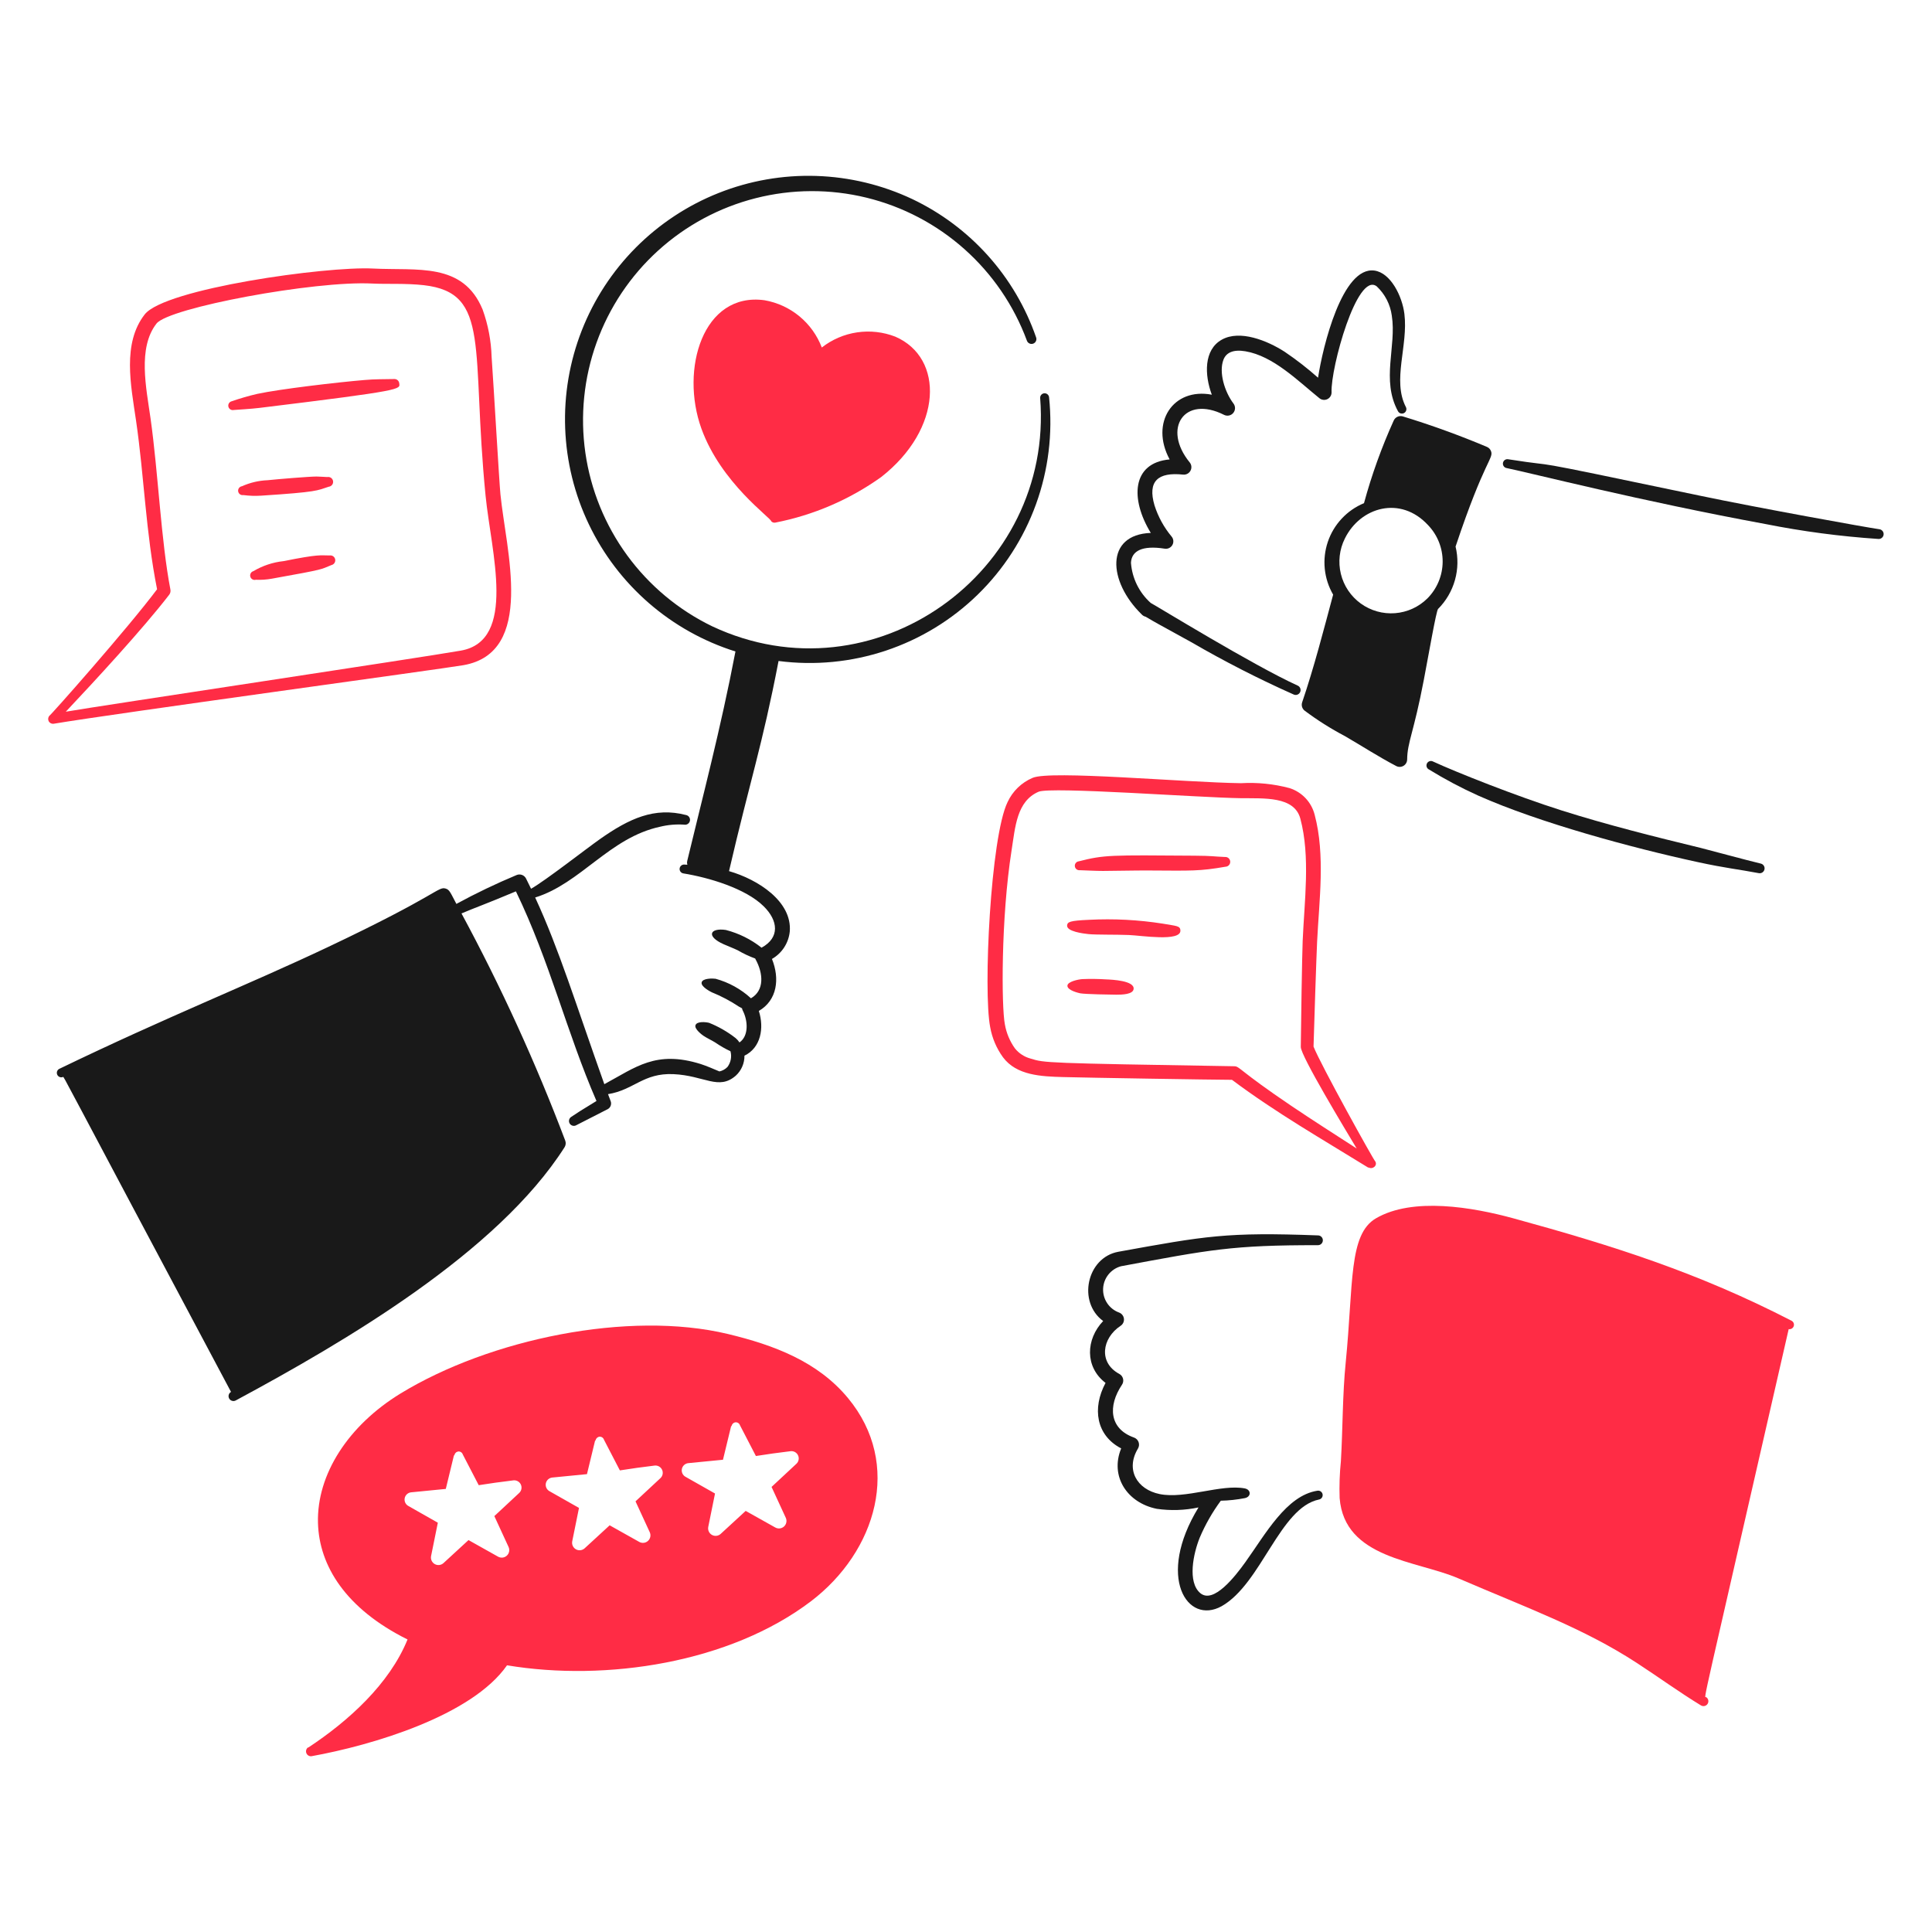 <svg width="250" height="250" viewBox="0 0 250 250" fill="none" xmlns="http://www.w3.org/2000/svg">
<path d="M115.851 43.563C114.28 42.953 112.578 42.761 110.91 43.008C109.243 43.254 107.668 43.929 106.341 44.968C105.742 43.392 104.743 42 103.443 40.927C102.143 39.855 100.586 39.139 98.925 38.85C90.949 37.767 87.992 47.788 90.76 55.458C93.31 62.52 99.791 67.028 99.791 67.445C99.856 67.519 99.939 67.574 100.031 67.605C100.124 67.637 100.223 67.644 100.319 67.626C105.252 66.665 109.921 64.658 114.012 61.739C122.006 55.501 122.194 46.304 115.851 43.563Z" fill="#FF2C45"/>
<path d="M20.326 76.25C18.849 68.836 18.668 61.712 17.6 54.398C16.936 49.851 15.804 44.436 18.725 40.686C21.329 37.349 42.225 34.436 48.253 34.748C53.994 35.044 59.906 33.89 62.451 40.054C63.16 42.021 63.553 44.088 63.615 46.179C63.909 50.34 64.584 62.208 64.758 63.975C65.466 71.17 69.32 84.442 59.963 86.075C57.13 86.569 14.83 92.325 6.923 93.656C6.795 93.67 6.667 93.644 6.555 93.582C6.443 93.52 6.352 93.426 6.296 93.311C6.239 93.196 6.219 93.067 6.239 92.94C6.258 92.814 6.316 92.696 6.404 92.604C6.406 92.739 16.539 81.312 20.326 76.25ZM8.515 92.094C12.999 91.315 54.375 85.116 59.64 84.188C66.919 82.901 63.558 71.438 62.835 64.164C60.946 45.136 63.574 37.896 54.846 36.904C52.538 36.64 50.001 36.786 48.161 36.69C40.725 36.303 21.839 39.815 20.251 41.869C17.791 45.016 18.926 50.211 19.479 54.126C20.479 61.24 20.829 69.927 22.051 76.289C22.074 76.404 22.072 76.523 22.046 76.638C22.019 76.752 21.969 76.86 21.898 76.954C18.568 81.289 12.25 88.134 8.515 92.094Z" fill="#FF2C45"/>
<path d="M30.236 53.054C30.938 52.998 32.471 52.918 33.592 52.78C52.375 50.487 51.75 50.384 51.663 49.602C51.655 49.519 51.629 49.439 51.589 49.366C51.549 49.293 51.495 49.229 51.43 49.178C51.364 49.126 51.29 49.088 51.21 49.066C51.13 49.044 51.046 49.038 50.963 49.048C49.588 49.079 48.541 49.048 47.158 49.173C43.625 49.47 36.192 50.343 33.29 50.968C32.177 51.226 31.079 51.544 30 51.919C29.925 51.935 29.854 51.965 29.791 52.008C29.729 52.05 29.675 52.105 29.633 52.169C29.591 52.233 29.562 52.304 29.548 52.379C29.534 52.453 29.535 52.53 29.55 52.605C29.566 52.679 29.596 52.75 29.639 52.813C29.681 52.876 29.736 52.93 29.8 52.971C29.864 53.013 29.935 53.042 30.01 53.056C30.084 53.07 30.161 53.07 30.236 53.054Z" fill="#FF2C45"/>
<path d="M31.49 64.062C32.261 64.163 33.04 64.189 33.815 64.137C41.133 63.663 41.028 63.475 42.545 62.98C42.63 62.97 42.711 62.943 42.785 62.901C42.859 62.86 42.924 62.803 42.976 62.736C43.027 62.668 43.065 62.591 43.086 62.509C43.107 62.426 43.112 62.341 43.099 62.257C43.086 62.173 43.057 62.092 43.012 62.02C42.968 61.947 42.909 61.885 42.84 61.836C42.77 61.786 42.692 61.752 42.609 61.733C42.526 61.715 42.44 61.714 42.356 61.73C41.884 61.716 41.434 61.665 40.962 61.662C40.043 61.662 36.022 61.991 34.624 62.14C33.481 62.186 32.358 62.45 31.314 62.918C31.238 62.928 31.164 62.954 31.098 62.993C31.031 63.032 30.973 63.084 30.927 63.145C30.881 63.207 30.848 63.277 30.829 63.352C30.81 63.426 30.806 63.504 30.818 63.58C30.83 63.656 30.857 63.729 30.897 63.795C30.937 63.861 30.99 63.917 31.053 63.962C31.116 64.007 31.186 64.039 31.262 64.056C31.337 64.073 31.414 64.075 31.49 64.062Z" fill="#FF2C45"/>
<path d="M33.099 75.021C33.801 75.052 34.504 75.004 35.195 74.878C42.32 73.603 41.388 73.709 42.894 73.118C43.054 73.081 43.193 72.984 43.282 72.846C43.372 72.709 43.404 72.542 43.373 72.381C43.342 72.22 43.25 72.078 43.116 71.983C42.981 71.889 42.816 71.851 42.654 71.876C41.404 71.876 41.323 71.681 36.669 72.613C35.3 72.761 33.978 73.202 32.794 73.905C32.646 73.946 32.52 74.044 32.444 74.178C32.369 74.311 32.349 74.47 32.39 74.618C32.431 74.766 32.529 74.891 32.663 74.967C32.796 75.043 32.955 75.062 33.103 75.021H33.099Z" fill="#FF2C45"/>
<path d="M159.415 139.728C156.645 139.717 140.936 139.46 137.601 139.373C134.698 139.297 131.541 139.155 129.789 136.815C128.948 135.657 128.38 134.323 128.13 132.915C127.214 128.266 128.176 108.29 130.38 103.79C131.033 102.379 132.186 101.262 133.616 100.655C135.919 99.648 153.128 101.238 160.579 101.345C162.695 101.221 164.818 101.435 166.866 101.981C167.656 102.232 168.369 102.68 168.938 103.283C169.507 103.886 169.912 104.624 170.116 105.427C171.511 110.658 170.693 116.552 170.434 121.846C170.346 123.663 170.045 132.721 169.971 135.426C170.811 137.623 177.829 150.275 177.954 150.275C178.288 150.795 177.633 151.383 177.07 151.057V151.102C171.125 147.428 165.161 144.025 159.415 139.728ZM175.554 148.615C174.1 146.193 168.321 136.645 168.321 135.476C168.344 132.74 168.489 123.601 168.565 121.766C168.779 116.641 169.584 110.861 168.263 105.928C167.473 103.002 163.545 103.326 160.553 103.286C155.205 103.213 135.976 101.768 134.393 102.451C131.549 103.682 131.376 107.018 130.893 110.07C129.518 118.827 129.585 130.298 130.028 132.54C130.222 133.666 130.668 134.735 131.334 135.665C131.852 136.309 132.563 136.771 133.363 136.981C135.161 137.542 135.193 137.571 159.723 137.972C160.419 137.983 160.284 138.496 167.085 143.091C169.888 144.982 172.75 146.801 175.554 148.615Z" fill="#FF2C45"/>
<path d="M139.722 112.604C140.249 112.615 141.847 112.704 142.722 112.699C144.714 112.689 146.712 112.631 148.712 112.641C154.212 112.671 155.2 112.741 158.576 112.154C158.661 112.151 158.745 112.132 158.822 112.096C158.9 112.061 158.969 112.01 159.027 111.947C159.084 111.884 159.128 111.81 159.156 111.73C159.184 111.65 159.196 111.564 159.19 111.479C159.184 111.394 159.162 111.312 159.123 111.236C159.085 111.16 159.031 111.092 158.966 111.037C158.901 110.983 158.825 110.941 158.744 110.917C158.663 110.892 158.577 110.883 158.492 110.892C156.984 110.835 156.992 110.742 154.559 110.726C143.622 110.645 142.91 110.615 139.594 111.454C139.441 111.471 139.302 111.549 139.206 111.669C139.111 111.789 139.067 111.942 139.085 112.095C139.102 112.247 139.18 112.387 139.3 112.482C139.42 112.577 139.574 112.621 139.726 112.604H139.722Z" fill="#FF2C45"/>
<path d="M140.862 120.874C141.848 120.972 144.368 120.921 146.06 120.989C147.702 121.054 152.797 121.883 152.745 120.411C152.722 119.777 152.21 119.832 150.485 119.523C147.321 119.024 144.113 118.857 140.915 119.023C138.428 119.132 138.131 119.296 138.083 119.746C138 120.534 140.177 120.803 140.862 120.874Z" fill="#FF2C45"/>
<path d="M139.775 128.533C140.434 128.658 143.775 128.706 144.46 128.712C145.185 128.712 146.607 128.682 146.69 127.977C146.815 126.892 143.89 126.763 143.151 126.734C142.121 126.667 141.088 126.654 140.056 126.696C139.556 126.728 138.155 127.007 138.124 127.541C138.087 128.159 139.616 128.499 139.775 128.533Z" fill="#FF2C45"/>
<path d="M109.729 180.909C105.815 176.185 100.159 174.052 94.195 172.619C81.36 169.539 63.386 173.263 51.82 180.324C45.08 184.449 40.971 190.783 41.146 197.074C41.296 202.607 44.736 208.173 52.735 212.147C50.393 217.912 45.083 222.71 39.87 226.147V226.102C39.756 226.182 39.671 226.297 39.629 226.43C39.587 226.563 39.59 226.706 39.637 226.837C39.684 226.969 39.773 227.081 39.89 227.157C40.007 227.232 40.146 227.267 40.285 227.257C48.125 225.849 61.06 222.025 65.609 215.49C78.423 217.623 94.429 215.185 104.94 207.202C113.39 200.773 116.814 189.459 109.729 180.909ZM67.189 193.183L63.968 196.183L65.811 200.183C65.896 200.369 65.919 200.578 65.878 200.778C65.837 200.979 65.734 201.161 65.584 201.3C65.433 201.438 65.242 201.526 65.039 201.55C64.836 201.573 64.63 201.533 64.451 201.433L60.625 199.285L57.391 202.26C57.241 202.399 57.05 202.487 56.846 202.51C56.642 202.534 56.437 202.493 56.258 202.392C56.079 202.292 55.937 202.137 55.851 201.951C55.766 201.765 55.741 201.556 55.781 201.355L56.656 197.037L52.828 194.865C52.655 194.767 52.518 194.617 52.435 194.437C52.353 194.256 52.329 194.054 52.368 193.86C52.407 193.665 52.506 193.488 52.652 193.353C52.797 193.218 52.982 193.132 53.179 193.108C53.179 193.108 57.196 192.705 57.686 192.665L58.739 188.323H58.791C58.812 188.198 58.871 188.082 58.961 187.992C59.05 187.902 59.166 187.843 59.291 187.823C59.42 187.809 59.549 187.84 59.657 187.91C59.766 187.981 59.847 188.086 59.886 188.209L61.946 192.182C63.398 191.954 64.821 191.75 66.446 191.557C66.643 191.537 66.84 191.579 67.011 191.677C67.183 191.775 67.319 191.924 67.401 192.104C67.483 192.283 67.506 192.484 67.468 192.677C67.43 192.871 67.333 193.048 67.189 193.183ZM85.458 191.274L82.236 194.274L84.08 198.274C84.164 198.46 84.187 198.669 84.147 198.869C84.106 199.069 84.002 199.251 83.852 199.39C83.702 199.528 83.511 199.616 83.308 199.64C83.106 199.664 82.9 199.623 82.721 199.524L78.89 197.374L75.655 200.348C75.504 200.486 75.314 200.573 75.11 200.597C74.907 200.62 74.701 200.579 74.523 200.478C74.345 200.378 74.203 200.224 74.117 200.038C74.031 199.852 74.007 199.644 74.046 199.443L74.921 195.124L71.093 192.954C70.919 192.856 70.782 192.706 70.699 192.525C70.616 192.345 70.593 192.142 70.632 191.947C70.671 191.752 70.77 191.574 70.916 191.439C71.063 191.304 71.248 191.219 71.445 191.195C71.445 191.195 75.463 190.793 75.953 190.753L77.004 186.41H77.056C77.076 186.285 77.136 186.169 77.225 186.079C77.315 185.99 77.431 185.93 77.556 185.91C77.685 185.896 77.814 185.927 77.922 185.997C78.031 186.067 78.112 186.173 78.151 186.295L80.211 190.269C81.707 190.032 83.207 189.823 84.711 189.644C84.909 189.622 85.108 189.663 85.281 189.761C85.454 189.859 85.591 190.009 85.674 190.189C85.757 190.37 85.78 190.572 85.742 190.767C85.703 190.962 85.603 191.139 85.458 191.274ZM103.06 189.408L99.839 192.408L101.683 196.408C101.767 196.594 101.79 196.803 101.749 197.003C101.709 197.204 101.605 197.386 101.455 197.525C101.304 197.663 101.113 197.751 100.91 197.775C100.707 197.798 100.501 197.758 100.323 197.658L96.491 195.51L93.258 198.484C93.107 198.623 92.916 198.71 92.712 198.734C92.509 198.758 92.303 198.716 92.124 198.616C91.945 198.516 91.803 198.361 91.718 198.175C91.632 197.989 91.608 197.78 91.648 197.579L92.523 193.26L88.693 191.09C88.52 190.992 88.383 190.842 88.301 190.661C88.219 190.48 88.195 190.279 88.234 190.084C88.273 189.889 88.373 189.712 88.518 189.577C88.664 189.442 88.848 189.356 89.045 189.332C89.045 189.332 93.063 188.929 93.553 188.89L94.605 184.548H94.658C94.678 184.423 94.737 184.307 94.827 184.217C94.916 184.127 95.032 184.068 95.158 184.048C95.286 184.034 95.415 184.064 95.524 184.134C95.632 184.204 95.713 184.31 95.753 184.433L97.813 188.407C99.246 188.18 100.688 187.975 102.313 187.782C102.509 187.761 102.707 187.803 102.879 187.901C103.05 187.998 103.187 188.147 103.269 188.327C103.352 188.506 103.376 188.707 103.338 188.901C103.301 189.095 103.204 189.272 103.06 189.408Z" fill="#FF2C45"/>
<path d="M192.928 58.36C192.88 58.237 192.807 58.126 192.714 58.033C192.62 57.94 192.509 57.867 192.386 57.819C188.827 56.319 185.193 55.002 181.5 53.875C181.271 53.812 181.028 53.834 180.815 53.937C180.602 54.04 180.433 54.216 180.34 54.434C178.779 57.885 177.494 61.455 176.5 65.11C175.407 65.563 174.424 66.245 173.617 67.11C172.809 67.974 172.196 69.001 171.818 70.122C171.44 71.243 171.306 72.432 171.425 73.609C171.544 74.786 171.913 75.924 172.508 76.946C171.297 81.463 170.02 86.424 168.5 90.876C168.435 91.064 168.429 91.267 168.483 91.458C168.537 91.649 168.648 91.819 168.802 91.945C170.452 93.184 172.198 94.288 174.025 95.249C176.245 96.536 178.345 97.905 180.668 99.124C180.815 99.201 180.979 99.239 181.144 99.234C181.309 99.23 181.471 99.183 181.613 99.099C181.755 99.014 181.873 98.894 181.956 98.751C182.038 98.607 182.083 98.445 182.085 98.28C182.107 96.03 182.935 94.836 184.246 87.956C184.845 84.831 185.846 79.04 186.083 78.8C187.121 77.761 187.874 76.473 188.271 75.059C188.668 73.645 188.695 72.153 188.35 70.726C192.116 59.447 193.317 59.332 192.928 58.36ZM184.713 77.427C183.587 78.544 182.1 79.225 180.518 79.346C178.936 79.468 177.362 79.024 176.078 78.092C174.794 77.161 173.882 75.803 173.507 74.261C173.132 72.72 173.316 71.095 174.028 69.677C176.04 65.601 181.222 64.101 184.778 67.939C186.009 69.215 186.691 70.923 186.679 72.696C186.667 74.469 185.961 76.168 184.713 77.427Z" fill="#191919"/>
<path d="M170.556 48.875C171.163 44.875 173.681 34.462 177.839 35.011C179.936 35.289 181.444 38.302 181.728 40.62C182.238 44.734 180.128 49.215 181.92 52.667C181.992 52.803 182.008 52.961 181.963 53.108C181.919 53.255 181.817 53.378 181.682 53.45C181.615 53.486 181.542 53.508 181.466 53.516C181.39 53.523 181.314 53.516 181.241 53.494C181.094 53.449 180.971 53.348 180.899 53.212C178.698 49.185 180.728 44.809 180.099 40.85C179.905 39.398 179.216 38.058 178.148 37.056C175.615 35.099 172.18 47.597 172.304 50.749C172.31 50.933 172.264 51.116 172.169 51.275C172.075 51.434 171.937 51.562 171.771 51.645C171.606 51.727 171.421 51.761 171.237 51.741C171.053 51.721 170.879 51.648 170.735 51.532C167.894 49.234 164.763 46.069 161.156 45.456C159.57 45.187 158.665 45.634 158.314 46.546C157.689 48.171 158.464 50.702 159.615 52.222C159.747 52.398 159.816 52.614 159.811 52.834C159.805 53.054 159.725 53.266 159.584 53.435C159.443 53.605 159.249 53.721 159.033 53.766C158.818 53.811 158.593 53.782 158.396 53.684C153.255 51.089 150.36 55.445 153.945 59.832C154.067 59.981 154.142 60.163 154.161 60.355C154.179 60.547 154.14 60.74 154.048 60.909C153.957 61.079 153.817 61.217 153.647 61.307C153.476 61.397 153.283 61.434 153.091 61.414C149.863 61.069 148.466 62.242 149.391 65.389C149.861 66.868 150.614 68.243 151.609 69.435C151.733 69.585 151.809 69.77 151.826 69.964C151.843 70.159 151.801 70.354 151.705 70.523C151.608 70.693 151.463 70.829 151.287 70.915C151.112 71 150.914 71.029 150.721 71C147.785 70.537 146.425 71.294 146.346 72.82C146.491 74.82 147.409 76.686 148.905 78.022C149.671 78.421 162.209 86.121 167.898 88.706C167.977 88.738 168.048 88.785 168.109 88.845C168.169 88.905 168.217 88.977 168.249 89.055C168.281 89.134 168.296 89.219 168.295 89.304C168.294 89.389 168.275 89.473 168.24 89.55C168.206 89.628 168.156 89.698 168.094 89.756C168.031 89.814 167.958 89.859 167.878 89.888C167.798 89.917 167.713 89.93 167.628 89.925C167.543 89.92 167.46 89.899 167.384 89.861C162.85 87.84 158.427 85.578 154.134 83.087C148.79 80.131 150.134 80.91 148.251 79.806C148.039 79.759 147.848 79.643 147.708 79.477C143.375 75.24 142.97 69.179 148.913 68.959C146.234 64.584 146.435 59.885 151.35 59.449C148.78 54.691 151.795 50.122 156.809 51.074C155.86 48.536 155.743 45.266 158.106 43.949C160.445 42.645 163.966 44.06 166.231 45.517C167.745 46.541 169.189 47.663 170.556 48.875Z" fill="#191919"/>
<path d="M184.895 99.563C186.949 100.827 189.082 101.958 191.28 102.95C199.14 106.45 211.134 109.7 219.655 111.548C223.336 112.348 224.893 112.473 227.596 112.988C227.758 113.016 227.923 112.98 228.059 112.889C228.194 112.797 228.289 112.656 228.323 112.496C228.357 112.336 228.328 112.17 228.242 112.031C228.156 111.892 228.019 111.792 227.86 111.751C226.079 111.33 220.86 109.913 220.074 109.721C214.175 108.289 207.973 106.743 202.014 104.853C196.198 103.006 188.514 99.959 185.434 98.54C185.367 98.504 185.293 98.483 185.218 98.475C185.142 98.468 185.066 98.476 184.993 98.498C184.92 98.52 184.853 98.557 184.794 98.605C184.736 98.654 184.687 98.713 184.651 98.78C184.616 98.847 184.594 98.921 184.587 98.996C184.579 99.072 184.587 99.148 184.609 99.221C184.632 99.294 184.668 99.361 184.716 99.42C184.765 99.478 184.824 99.527 184.891 99.563H184.895Z" fill="#191919"/>
<path d="M194.897 60.554C198.343 61.269 212.272 64.829 228.42 67.804C233.248 68.765 238.133 69.412 243.045 69.739C243.21 69.756 243.375 69.707 243.505 69.603C243.635 69.5 243.719 69.349 243.738 69.184C243.757 69.019 243.711 68.852 243.609 68.721C243.507 68.59 243.357 68.504 243.192 68.483C241.567 68.259 227.357 65.688 220.15 64.18C194.468 58.805 203.295 60.708 195.105 59.42C194.961 59.407 194.818 59.449 194.703 59.536C194.588 59.623 194.51 59.751 194.484 59.892C194.458 60.034 194.486 60.181 194.562 60.303C194.639 60.426 194.758 60.515 194.897 60.554Z" fill="#191919"/>
<path d="M231.839 170.912C219.725 164.662 208.689 161.177 195.839 157.653C190.548 156.208 182.804 154.874 178.045 157.653C174.485 159.734 175.149 166.114 174.137 176.278C173.71 180.499 173.762 184.81 173.512 189.067C173.348 190.654 173.293 192.251 173.348 193.847C173.973 201.722 183.319 201.91 188.723 204.244C197.815 208.153 204.914 210.709 211.75 215.15C214.557 216.974 217.25 218.94 220.109 220.683C220.251 220.766 220.419 220.791 220.579 220.753C220.739 220.714 220.878 220.614 220.965 220.475C221.053 220.336 221.083 220.168 221.049 220.007C221.015 219.846 220.919 219.705 220.783 219.613C220.5 219.429 219.774 223.088 231.455 171.988C231.59 172.013 231.73 171.989 231.849 171.92C231.968 171.851 232.059 171.743 232.105 171.613C232.151 171.484 232.15 171.342 232.101 171.213C232.052 171.085 231.959 170.978 231.839 170.912Z" fill="#FF2C45"/>
<path d="M135.75 51.414C135.736 51.262 135.662 51.121 135.544 51.023C135.425 50.925 135.273 50.878 135.12 50.892C134.968 50.906 134.827 50.981 134.729 51.099C134.631 51.217 134.584 51.369 134.598 51.522C136.364 74.075 113.013 90.838 92.159 81.044C87.796 78.93 84.019 75.778 81.157 71.865C78.296 67.951 76.439 63.395 75.747 58.597C75.056 53.798 75.553 48.903 77.193 44.341C78.834 39.779 81.568 35.689 85.157 32.43C88.746 29.17 93.08 26.841 97.778 25.646C102.477 24.451 107.397 24.427 112.107 25.575C116.817 26.724 121.173 29.01 124.794 32.234C128.415 35.457 131.19 39.52 132.875 44.066C132.901 44.147 132.943 44.222 132.999 44.286C133.054 44.35 133.122 44.403 133.199 44.44C133.275 44.478 133.358 44.5 133.443 44.504C133.528 44.509 133.613 44.496 133.693 44.468C133.773 44.439 133.846 44.394 133.908 44.336C133.971 44.278 134.021 44.208 134.055 44.13C134.09 44.053 134.109 43.969 134.11 43.884C134.112 43.799 134.096 43.715 134.064 43.636C132.713 39.747 130.604 36.166 127.858 33.099C125.112 30.032 121.785 27.541 118.069 25.77C114.165 23.925 109.923 22.902 105.607 22.766C101.291 22.629 96.993 23.382 92.98 24.976C88.967 26.57 85.325 28.973 82.279 32.034C79.234 35.096 76.851 38.751 75.277 42.772C73.704 46.793 72.974 51.095 73.133 55.41C73.292 59.725 74.337 63.962 76.202 67.856C78.067 71.751 80.713 75.22 83.975 78.049C87.238 80.878 91.047 83.006 95.167 84.301C93.273 94.24 90.809 103.557 88.932 111.382C88.789 111.984 89.233 111.902 88.557 111.874C88.407 111.864 88.259 111.912 88.145 112.009C88.03 112.105 87.958 112.243 87.943 112.392C87.928 112.541 87.971 112.69 88.065 112.807C88.158 112.925 88.293 113.001 88.442 113.021C91.692 113.549 96.474 114.953 98.817 117.271C100.709 119.133 100.928 121.333 98.543 122.631C97.179 121.551 95.603 120.769 93.918 120.336C91.857 120.036 91.329 121.158 93.643 122.184C94.254 122.454 94.872 122.684 95.472 122.971C96.188 123.391 96.941 123.747 97.722 124.032C97.736 124.069 97.753 124.106 97.773 124.141C98.76 125.937 98.949 128.148 97.174 129.178C95.873 127.983 94.304 127.117 92.599 126.652C92.234 126.598 90.92 126.567 90.793 127.124C90.665 127.682 91.977 128.339 92.103 128.402C93.34 128.902 94.522 129.527 95.632 130.267C95.757 130.342 95.882 130.411 96.018 130.474C96.033 130.576 96.065 130.674 96.112 130.766C96.793 132.082 96.902 134.056 95.689 134.891C95.551 134.68 95.382 134.49 95.189 134.328C94.147 133.514 92.995 132.85 91.768 132.357C91.368 132.252 90.187 132.116 89.995 132.661C89.82 133.161 90.898 133.944 91.024 134.027C91.505 134.346 92.034 134.582 92.524 134.881C93.158 135.319 93.827 135.704 94.524 136.033C94.617 136.379 94.629 136.742 94.562 137.094C94.494 137.445 94.348 137.777 94.134 138.064C93.851 138.355 93.49 138.556 93.094 138.643C92.453 138.364 91.33 137.893 90.665 137.683C84.869 135.876 82.274 138.096 78.2 140.293C74.488 129.874 72.358 122.862 69.25 116.136C75.145 114.314 78.865 108.397 85.402 106.982C86.429 106.73 87.49 106.638 88.545 106.711C88.627 106.725 88.712 106.723 88.793 106.705C88.874 106.686 88.951 106.652 89.019 106.604C89.087 106.556 89.145 106.495 89.19 106.425C89.234 106.354 89.264 106.276 89.278 106.194C89.293 106.112 89.291 106.028 89.272 105.946C89.254 105.865 89.22 105.788 89.172 105.72C89.124 105.652 89.063 105.594 88.993 105.55C88.922 105.505 88.844 105.475 88.762 105.461C84.697 104.409 81.43 105.902 77.61 108.596C75.868 109.821 70.594 113.941 68.72 115.006C68.508 114.562 68.291 114.12 68.069 113.681C67.959 113.463 67.77 113.295 67.54 113.212C67.311 113.13 67.058 113.138 66.834 113.236C64.18 114.345 61.584 115.589 59.057 116.964C58.287 115.516 58.182 115.129 57.662 114.978C56.662 114.692 56.71 115.791 42.442 122.546C32.017 127.481 21.668 131.546 7.667 138.311C7.534 138.38 7.434 138.497 7.385 138.638C7.337 138.779 7.346 138.934 7.408 139.069C7.471 139.205 7.584 139.311 7.723 139.365C7.861 139.42 8.016 139.418 8.154 139.362C8.279 139.304 7.515 138.096 29.893 180.112C29.75 180.194 29.644 180.329 29.599 180.488C29.554 180.647 29.573 180.817 29.652 180.963C29.731 181.108 29.863 181.216 30.021 181.265C30.179 181.314 30.35 181.299 30.497 181.223C44.61 173.624 64.372 162.081 73.053 148.453C73.132 148.328 73.182 148.186 73.198 148.039C73.214 147.892 73.196 147.743 73.145 147.603C69.325 137.515 64.839 127.692 59.717 118.198C61.579 117.406 62.565 117.103 66.759 115.341C71.16 124.438 73.32 133.571 77.184 142.466C76.489 142.897 75.788 143.314 75.097 143.751C74.702 144.001 74.319 144.263 73.927 144.517C73.784 144.605 73.682 144.745 73.643 144.908C73.604 145.071 73.632 145.243 73.719 145.386C73.807 145.528 73.948 145.63 74.111 145.669C74.273 145.708 74.445 145.681 74.588 145.593L78.66 143.512C78.835 143.41 78.967 143.249 79.031 143.057C79.096 142.866 79.09 142.658 79.013 142.471C78.899 142.176 78.787 141.879 78.678 141.582C82.029 141.043 83.243 138.817 87.14 138.993C91.159 139.176 92.997 141.138 95.222 139.181C95.576 138.853 95.859 138.454 96.05 138.01C96.241 137.566 96.338 137.088 96.333 136.604C98.437 135.591 98.91 133.052 98.193 130.816C100.575 129.431 100.924 126.638 99.89 124.088C100.532 123.721 101.077 123.205 101.479 122.584C101.88 121.963 102.127 121.254 102.198 120.518C102.497 116.656 98.117 113.811 94.335 112.723C97.077 100.903 98.618 96.581 100.745 85.532C105.409 86.139 110.15 85.683 114.612 84.197C119.074 82.71 123.142 80.233 126.51 76.95C129.878 73.668 132.459 69.665 134.059 65.242C135.66 60.82 136.238 56.092 135.75 51.414Z" fill="#191919"/>
<path d="M170.469 192.898C166.443 193.523 163.75 198.523 161.134 202.164C159.828 203.983 157.022 207.601 155.307 206.141C153.639 204.718 154.41 201.041 155.242 198.977C155.963 197.281 156.879 195.674 157.973 194.191C159.016 194.169 160.055 194.057 161.079 193.857C161.929 193.683 161.909 192.762 161.079 192.601C158.049 192.012 153.363 194.002 150.068 193.334C147.098 192.733 145.623 190.147 147.252 187.442C147.326 187.318 147.372 187.179 147.386 187.035C147.4 186.89 147.382 186.745 147.333 186.609C147.284 186.473 147.206 186.349 147.103 186.247C147.001 186.145 146.877 186.067 146.74 186.018C143.558 184.893 143.328 181.956 145.185 179.182C145.261 179.069 145.312 178.942 145.336 178.808C145.359 178.674 145.354 178.537 145.321 178.405C145.288 178.273 145.228 178.149 145.144 178.042C145.06 177.935 144.955 177.847 144.835 177.783C142.12 176.327 142.585 173.158 145.008 171.557C145.159 171.457 145.278 171.317 145.354 171.153C145.429 170.988 145.457 170.806 145.434 170.627C145.411 170.447 145.338 170.278 145.223 170.138C145.109 169.998 144.958 169.893 144.787 169.834C144.163 169.602 143.63 169.178 143.263 168.623C142.895 168.069 142.713 167.412 142.743 166.748C142.772 166.083 143.011 165.445 143.426 164.925C143.84 164.405 144.409 164.03 145.05 163.853C156.579 161.703 159.458 161.113 170.558 161.126C170.721 161.122 170.877 161.056 170.992 160.94C171.107 160.824 171.173 160.668 171.177 160.505C171.18 160.342 171.119 160.184 171.009 160.064C170.898 159.944 170.745 159.871 170.582 159.862C158.719 159.414 155.999 159.934 144.707 161.979C140.618 162.729 139.402 168.489 142.75 170.939C140.5 173.293 140.353 176.884 143.058 178.947C141.297 182.233 141.849 185.743 145.08 187.424C143.603 191.028 145.837 194.464 149.684 195.241C151.481 195.5 153.31 195.439 155.087 195.061C149.573 204.076 153.633 210.322 158.087 207.837C163.233 204.914 165.604 195.078 170.677 194.038C170.828 194.011 170.962 193.924 171.049 193.798C171.137 193.672 171.171 193.516 171.143 193.365C171.116 193.214 171.03 193.08 170.904 192.992C170.777 192.905 170.62 192.871 170.469 192.898Z" fill="#191919"/>
</svg>

